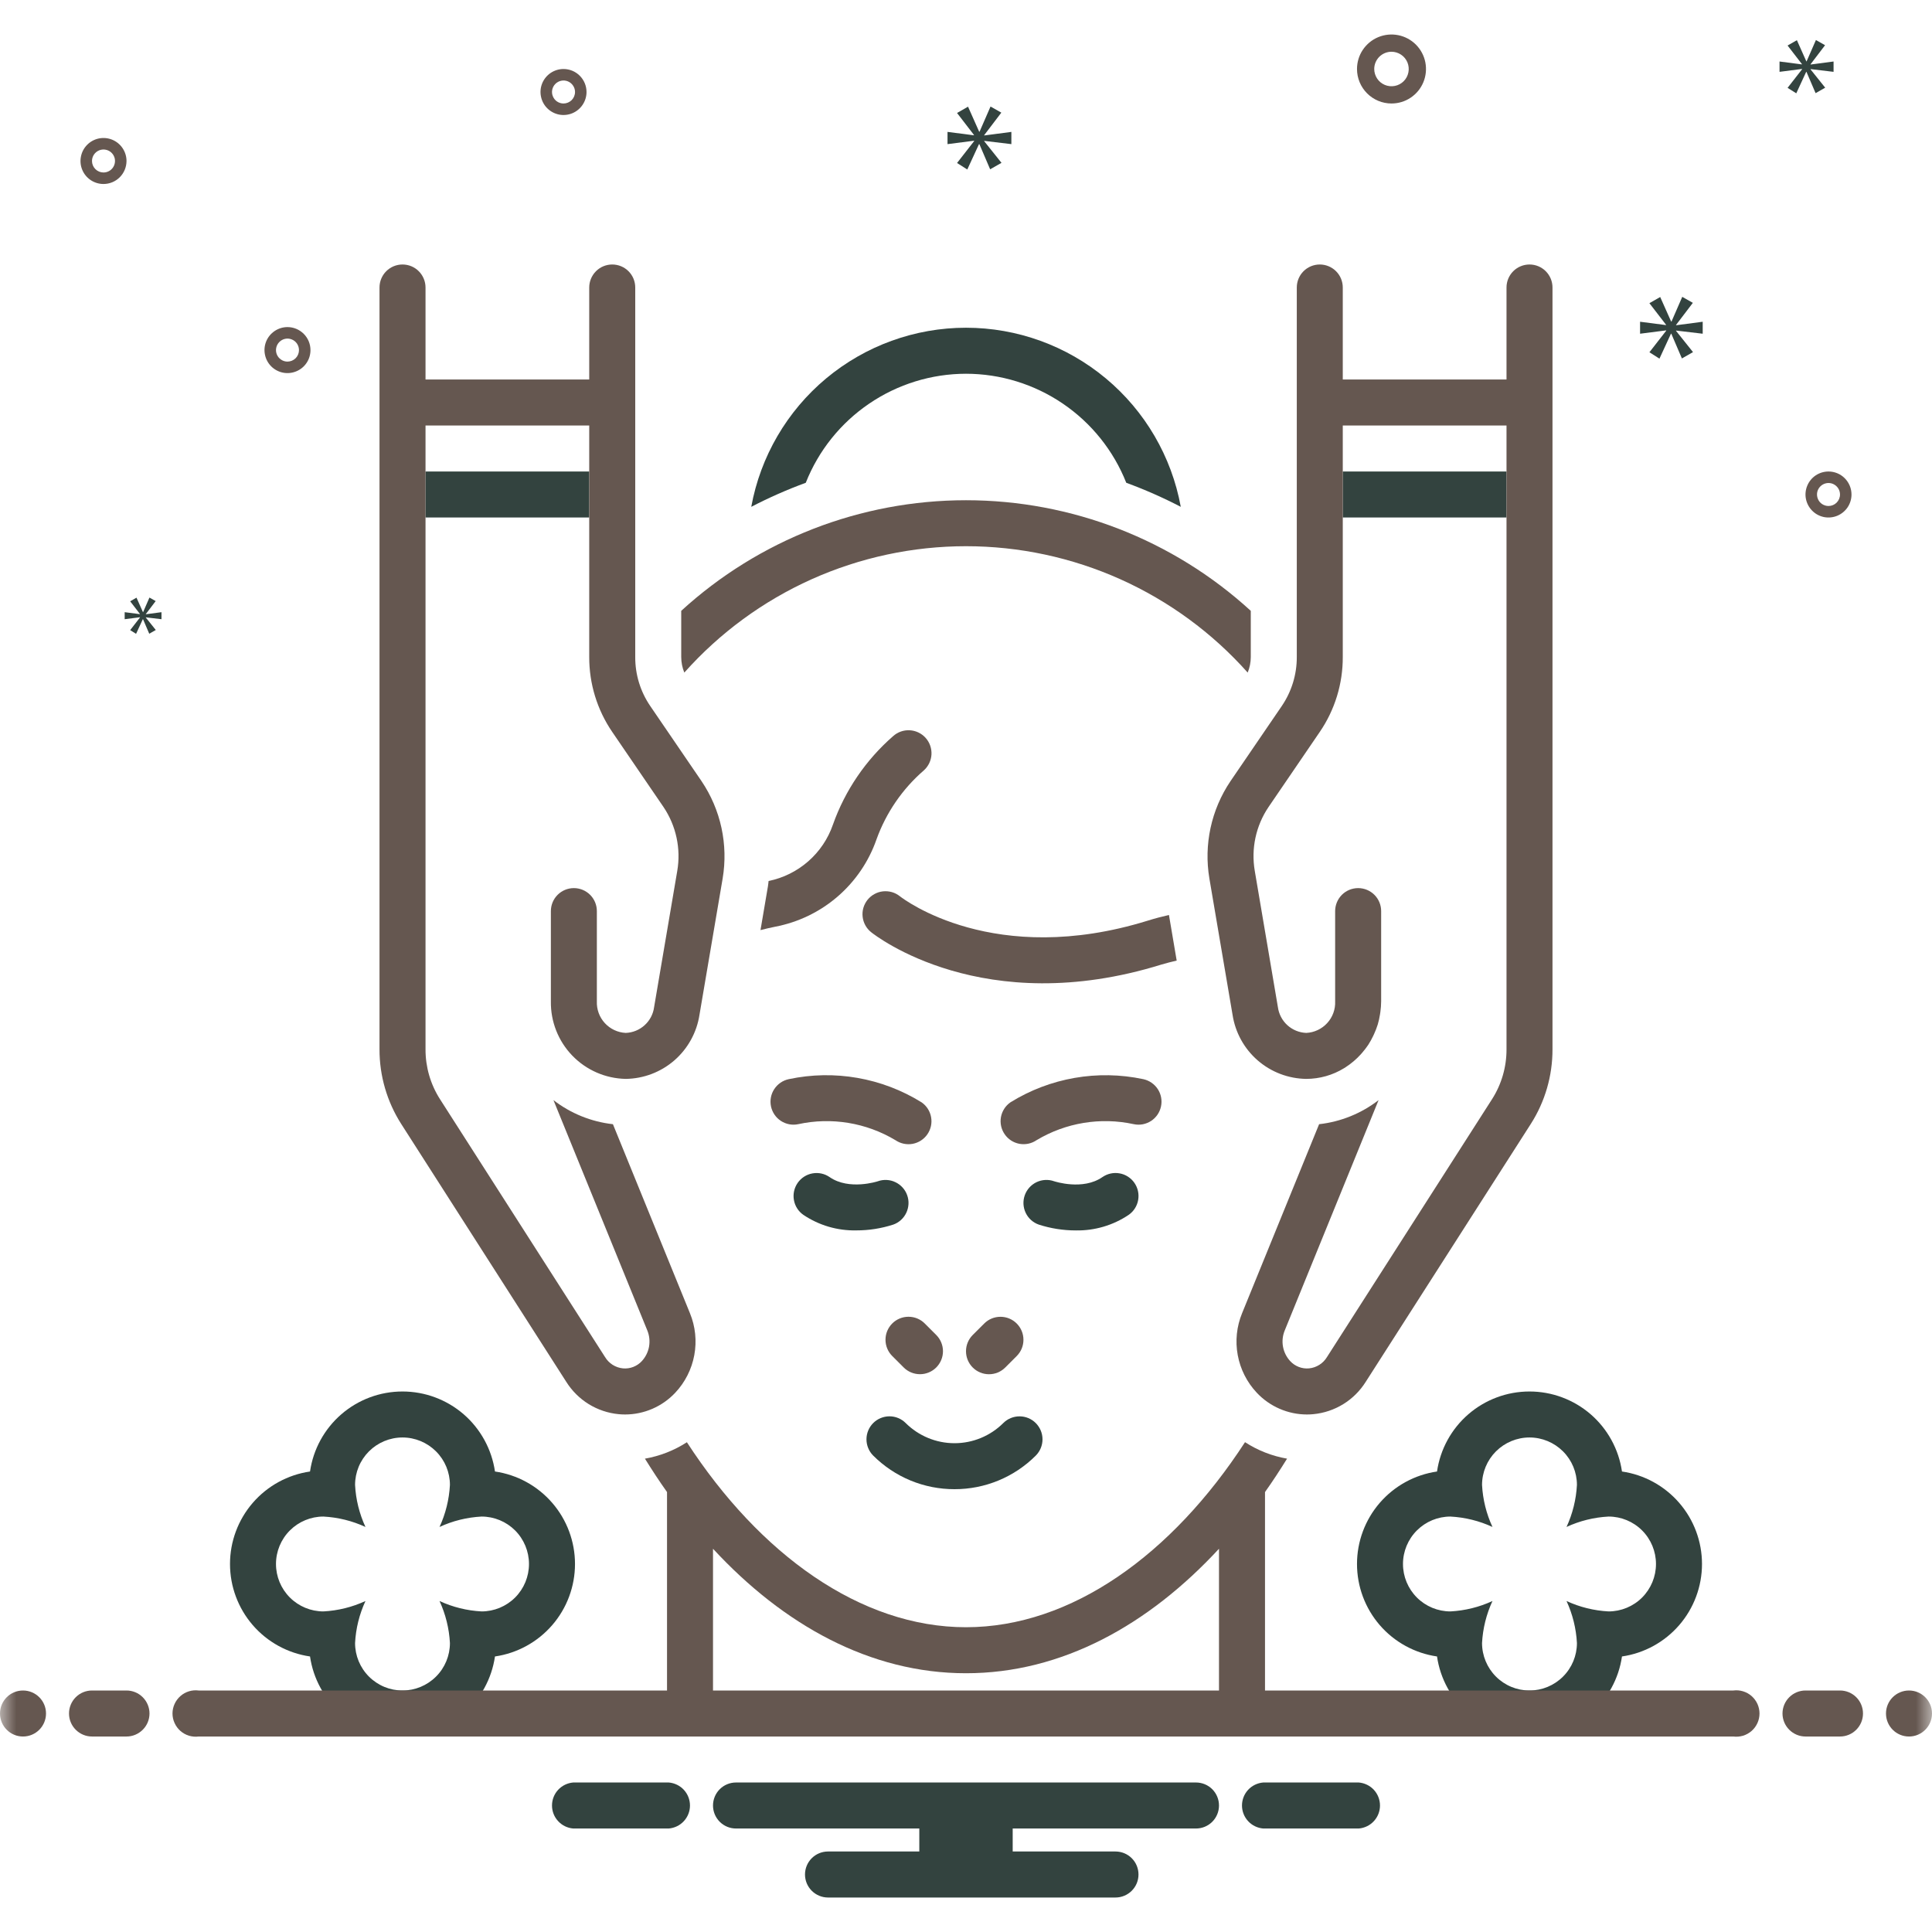 <svg width="60" height="60" viewBox="0 0 60 60" fill="none" xmlns="http://www.w3.org/2000/svg">
<g clip-path="url(#clip0_32703_153)">
<g clip-path="url(#clip1_32703_153)">
<g clip-path="url(#clip2_32703_153)">
<mask id="mask0_32703_153" style="mask-type:luminance" maskUnits="userSpaceOnUse" x="0" y="0" width="60" height="60">
<path d="M60 0H0V60H60V0Z" fill="white"/>
</mask>
<g mask="url(#mask0_32703_153)">
<path d="M50.372 45.699C50.272 45.009 49.926 44.378 49.399 43.921C48.871 43.465 48.197 43.214 47.5 43.214C46.802 43.214 46.128 43.465 45.601 43.921C45.073 44.378 44.728 45.009 44.628 45.699C43.938 45.799 43.306 46.145 42.85 46.672C42.394 47.199 42.143 47.874 42.143 48.571C42.143 49.268 42.394 49.943 42.85 50.47C43.306 50.997 43.938 51.343 44.628 51.443C44.728 52.133 45.073 52.764 45.601 53.221C46.128 53.677 46.802 53.928 47.5 53.928C48.197 53.928 48.871 53.677 49.399 53.221C49.926 52.764 50.272 52.133 50.372 51.443C51.062 51.343 51.693 50.997 52.149 50.47C52.606 49.943 52.857 49.268 52.857 48.571C52.857 47.874 52.606 47.199 52.149 46.672C51.693 46.145 51.062 45.799 50.372 45.699ZM49.955 50.044C49.503 50.02 49.06 49.911 48.65 49.721C48.839 50.132 48.949 50.575 48.973 51.026C48.973 51.417 48.818 51.792 48.541 52.068C48.265 52.344 47.89 52.5 47.5 52.5C47.109 52.5 46.734 52.344 46.458 52.068C46.182 51.792 46.026 51.417 46.026 51.026C46.05 50.575 46.16 50.132 46.35 49.721C45.939 49.911 45.496 50.02 45.044 50.044C44.654 50.044 44.279 49.889 44.003 49.613C43.726 49.336 43.571 48.962 43.571 48.571C43.571 48.18 43.726 47.806 44.003 47.529C44.279 47.253 44.654 47.098 45.044 47.098C45.496 47.122 45.939 47.231 46.35 47.421C46.16 47.011 46.05 46.567 46.026 46.116C46.026 45.725 46.182 45.35 46.458 45.074C46.734 44.798 47.109 44.642 47.5 44.642C47.89 44.642 48.265 44.798 48.541 45.074C48.818 45.35 48.973 45.725 48.973 46.116C48.949 46.567 48.839 47.011 48.65 47.421C49.06 47.231 49.503 47.122 49.955 47.098C50.346 47.098 50.721 47.253 50.997 47.529C51.273 47.806 51.428 48.18 51.428 48.571C51.428 48.962 51.273 49.336 50.997 49.613C50.721 49.889 50.346 50.044 49.955 50.044Z" fill="#33433F"/>
<path d="M15.372 45.699C15.271 45.009 14.926 44.378 14.399 43.921C13.871 43.465 13.197 43.214 12.5 43.214C11.802 43.214 11.128 43.465 10.601 43.921C10.073 44.378 9.728 45.009 9.628 45.699C8.938 45.799 8.306 46.145 7.85 46.672C7.394 47.199 7.143 47.874 7.143 48.571C7.143 49.268 7.394 49.943 7.85 50.47C8.306 50.997 8.938 51.343 9.628 51.443C9.728 52.133 10.073 52.764 10.601 53.221C11.128 53.677 11.802 53.928 12.5 53.928C13.197 53.928 13.871 53.677 14.399 53.221C14.926 52.764 15.271 52.133 15.372 51.443C16.062 51.343 16.693 50.997 17.149 50.47C17.606 49.943 17.857 49.268 17.857 48.571C17.857 47.874 17.606 47.199 17.149 46.672C16.693 46.145 16.062 45.799 15.372 45.699ZM14.955 50.044C14.503 50.02 14.06 49.911 13.65 49.721C13.839 50.132 13.949 50.575 13.973 51.026C13.973 51.417 13.818 51.792 13.541 52.068C13.265 52.344 12.89 52.5 12.5 52.5C12.109 52.5 11.734 52.344 11.458 52.068C11.182 51.792 11.027 51.417 11.027 51.026C11.05 50.575 11.16 50.132 11.35 49.721C10.939 49.911 10.496 50.02 10.044 50.044C9.654 50.044 9.279 49.889 9.003 49.613C8.726 49.336 8.571 48.962 8.571 48.571C8.571 48.18 8.726 47.806 9.003 47.529C9.279 47.253 9.654 47.098 10.044 47.098C10.496 47.122 10.939 47.231 11.35 47.421C11.16 47.011 11.05 46.567 11.027 46.116C11.027 45.725 11.182 45.35 11.458 45.074C11.734 44.798 12.109 44.642 12.5 44.642C12.89 44.642 13.265 44.798 13.541 45.074C13.818 45.35 13.973 45.725 13.973 46.116C13.949 46.567 13.839 47.011 13.65 47.421C14.06 47.231 14.503 47.122 14.955 47.098C15.346 47.098 15.72 47.253 15.997 47.529C16.273 47.806 16.428 48.18 16.428 48.571C16.428 48.962 16.273 49.336 15.997 49.613C15.72 49.889 15.346 50.044 14.955 50.044Z" fill="#33433F"/>
<path d="M30 11.607C31.073 11.608 32.121 11.932 33.009 12.536C33.896 13.139 34.582 13.995 34.977 14.993C35.556 15.206 36.122 15.455 36.67 15.74C36.385 14.179 35.561 12.767 34.342 11.751C33.124 10.735 31.587 10.178 30 10.178C28.414 10.178 26.877 10.735 25.658 11.751C24.44 12.767 23.616 14.179 23.331 15.74C23.879 15.455 24.444 15.206 25.024 14.993C25.419 13.995 26.105 13.139 26.992 12.536C27.879 11.932 28.927 11.608 30 11.607Z" fill="#33433F"/>
<path d="M29.643 46.248C30.112 46.249 30.576 46.157 31.009 45.978C31.443 45.799 31.837 45.535 32.168 45.204C32.301 45.07 32.376 44.888 32.376 44.699C32.376 44.51 32.3 44.329 32.167 44.195C32.033 44.061 31.852 43.986 31.663 43.986C31.474 43.986 31.292 44.06 31.158 44.194C30.756 44.595 30.211 44.82 29.643 44.82C29.075 44.82 28.53 44.595 28.127 44.194C27.993 44.06 27.812 43.985 27.623 43.985C27.433 43.986 27.252 44.061 27.118 44.194C26.985 44.328 26.909 44.51 26.909 44.699C26.909 44.888 26.984 45.07 27.117 45.204C27.449 45.535 27.843 45.799 28.276 45.978C28.709 46.157 29.174 46.249 29.643 46.248Z" fill="#33433F"/>
<path d="M27.709 41.102C27.643 41.168 27.59 41.247 27.554 41.334C27.518 41.42 27.5 41.513 27.5 41.607C27.5 41.701 27.518 41.794 27.554 41.88C27.59 41.967 27.643 42.046 27.709 42.112L28.066 42.469C28.2 42.603 28.382 42.677 28.571 42.677C28.76 42.677 28.942 42.602 29.076 42.468C29.209 42.334 29.285 42.153 29.285 41.964C29.285 41.775 29.21 41.593 29.076 41.459L28.719 41.102C28.653 41.035 28.574 40.983 28.488 40.947C28.401 40.911 28.308 40.893 28.214 40.893C28.12 40.893 28.028 40.911 27.941 40.947C27.854 40.983 27.776 41.035 27.709 41.102Z" fill="#655750"/>
<path d="M31.219 42.469L31.576 42.112C31.71 41.978 31.785 41.796 31.784 41.607C31.784 41.418 31.709 41.237 31.575 41.103C31.442 40.969 31.26 40.894 31.071 40.894C30.882 40.894 30.701 40.968 30.567 41.102L30.209 41.459C30.143 41.525 30.09 41.604 30.054 41.691C30.018 41.777 30 41.87 30 41.964C30 42.058 30.018 42.151 30.054 42.237C30.09 42.324 30.143 42.403 30.209 42.469C30.276 42.536 30.354 42.588 30.441 42.624C30.528 42.66 30.62 42.678 30.714 42.678C30.808 42.678 30.901 42.66 30.988 42.624C31.074 42.588 31.153 42.535 31.219 42.469Z" fill="#655750"/>
<path d="M36.056 34.361C36.096 34.175 36.059 33.982 35.956 33.823C35.852 33.665 35.69 33.554 35.505 33.514C34.088 33.214 32.61 33.471 31.378 34.235C31.224 34.343 31.119 34.508 31.085 34.694C31.052 34.879 31.094 35.07 31.201 35.225C31.308 35.381 31.472 35.487 31.658 35.522C31.843 35.556 32.035 35.516 32.19 35.41C33.097 34.866 34.177 34.688 35.21 34.912C35.302 34.932 35.397 34.933 35.489 34.916C35.581 34.898 35.669 34.863 35.748 34.812C35.826 34.761 35.894 34.694 35.947 34.617C36 34.539 36.037 34.452 36.056 34.361Z" fill="#655750"/>
<path d="M35.05 37.73C35.206 37.622 35.313 37.456 35.346 37.27C35.38 37.083 35.338 36.891 35.23 36.735C35.177 36.658 35.109 36.593 35.03 36.542C34.951 36.491 34.863 36.456 34.77 36.44C34.584 36.406 34.392 36.448 34.236 36.556C33.629 36.977 32.761 36.692 32.737 36.685C32.558 36.621 32.362 36.632 32.191 36.713C32.02 36.795 31.888 36.941 31.825 37.12C31.762 37.298 31.772 37.495 31.854 37.666C31.935 37.837 32.081 37.968 32.26 38.031C32.631 38.151 33.019 38.212 33.409 38.212C33.993 38.223 34.566 38.055 35.05 37.73Z" fill="#33433F"/>
<path d="M24.79 34.912C25.824 34.688 26.903 34.866 27.81 35.41C27.966 35.516 28.158 35.557 28.343 35.523C28.529 35.488 28.694 35.382 28.801 35.226C28.908 35.071 28.95 34.88 28.916 34.694C28.883 34.508 28.777 34.343 28.622 34.235C27.391 33.471 25.913 33.213 24.496 33.514C24.31 33.554 24.148 33.665 24.045 33.824C23.941 33.982 23.905 34.175 23.944 34.361C23.983 34.546 24.094 34.709 24.253 34.812C24.412 34.915 24.605 34.952 24.79 34.912Z" fill="#655750"/>
<path d="M24.95 37.729C25.435 38.055 26.008 38.223 26.592 38.211C26.982 38.212 27.37 38.151 27.741 38.031C27.829 38 27.911 37.951 27.98 37.888C28.05 37.825 28.106 37.749 28.146 37.664C28.186 37.579 28.209 37.487 28.214 37.394C28.219 37.3 28.205 37.206 28.173 37.118C28.142 37.029 28.093 36.948 28.03 36.879C27.967 36.809 27.891 36.753 27.806 36.713C27.721 36.672 27.63 36.649 27.536 36.645C27.442 36.64 27.348 36.654 27.26 36.686C27.252 36.689 26.37 36.976 25.765 36.556C25.609 36.448 25.417 36.407 25.231 36.441C25.045 36.474 24.88 36.581 24.772 36.736C24.664 36.892 24.622 37.084 24.656 37.27C24.689 37.456 24.795 37.621 24.95 37.729Z" fill="#33433F"/>
<path d="M27.22 26.069C27.519 25.239 28.026 24.5 28.693 23.923C28.833 23.796 28.918 23.619 28.928 23.429C28.937 23.24 28.872 23.055 28.745 22.914C28.618 22.773 28.44 22.689 28.251 22.679C28.062 22.669 27.877 22.735 27.736 22.862C26.888 23.602 26.244 24.547 25.868 25.608C25.716 26.049 25.452 26.442 25.101 26.749C24.75 27.056 24.326 27.267 23.869 27.36C23.862 27.415 23.859 27.47 23.849 27.525L23.618 28.885C23.768 28.848 23.916 28.81 24.073 28.78C24.789 28.644 25.457 28.322 26.01 27.846C26.562 27.37 26.98 26.758 27.22 26.069Z" fill="#655750"/>
<path d="M36.303 28.416C36.089 28.464 35.871 28.521 35.647 28.591C30.881 30.068 28.072 27.933 27.945 27.833C27.872 27.775 27.788 27.731 27.697 27.705C27.607 27.68 27.513 27.672 27.42 27.682C27.326 27.692 27.236 27.721 27.154 27.767C27.072 27.812 27 27.873 26.941 27.946C26.883 28.02 26.839 28.104 26.813 28.194C26.787 28.284 26.779 28.378 26.79 28.472C26.811 28.66 26.906 28.832 27.054 28.95C27.194 29.062 30.538 31.67 36.07 29.955C36.233 29.905 36.388 29.869 36.543 29.832L36.303 28.416Z" fill="#655750"/>
<path d="M21.156 20.404C21.157 20.57 21.189 20.734 21.252 20.888C22.351 19.654 23.698 18.666 25.206 17.989C26.714 17.313 28.348 16.963 30 16.963C31.653 16.963 33.286 17.313 34.794 17.989C36.302 18.666 37.65 19.654 38.748 20.888C38.811 20.734 38.844 20.57 38.844 20.404V18.97C36.429 16.76 33.274 15.535 30 15.535C26.727 15.535 23.572 16.76 21.156 18.97V20.404Z" fill="#655750"/>
<path d="M43.214 3.214C43.426 3.214 43.633 3.152 43.809 3.034C43.986 2.916 44.123 2.749 44.204 2.553C44.285 2.357 44.306 2.142 44.265 1.934C44.224 1.726 44.121 1.535 43.972 1.385C43.822 1.236 43.631 1.133 43.423 1.092C43.215 1.051 43 1.072 42.804 1.153C42.608 1.234 42.441 1.372 42.323 1.548C42.205 1.724 42.143 1.931 42.143 2.143C42.143 2.427 42.256 2.699 42.457 2.9C42.658 3.101 42.93 3.214 43.214 3.214ZM43.214 1.607C43.32 1.607 43.423 1.639 43.512 1.698C43.6 1.756 43.668 1.84 43.709 1.938C43.749 2.036 43.76 2.144 43.739 2.247C43.719 2.351 43.668 2.447 43.593 2.522C43.518 2.597 43.422 2.648 43.319 2.668C43.215 2.689 43.107 2.678 43.009 2.638C42.911 2.597 42.827 2.529 42.769 2.441C42.71 2.352 42.678 2.249 42.678 2.143C42.678 2.001 42.735 1.865 42.835 1.764C42.936 1.664 43.072 1.607 43.214 1.607Z" fill="#655750"/>
<path d="M8.928 10.158C8.787 10.158 8.649 10.2 8.531 10.279C8.414 10.357 8.322 10.469 8.268 10.599C8.214 10.73 8.2 10.873 8.228 11.012C8.255 11.15 8.323 11.278 8.423 11.378C8.523 11.477 8.65 11.546 8.789 11.573C8.927 11.601 9.071 11.586 9.201 11.532C9.332 11.478 9.444 11.387 9.522 11.269C9.601 11.152 9.642 11.014 9.642 10.873C9.642 10.683 9.567 10.502 9.433 10.368C9.299 10.234 9.118 10.158 8.928 10.158ZM8.928 11.23C8.858 11.23 8.788 11.209 8.73 11.169C8.671 11.13 8.625 11.074 8.598 11.009C8.571 10.944 8.564 10.872 8.578 10.803C8.592 10.733 8.626 10.67 8.676 10.62C8.726 10.57 8.789 10.536 8.858 10.522C8.928 10.508 9 10.515 9.065 10.543C9.13 10.57 9.186 10.615 9.225 10.674C9.264 10.733 9.285 10.802 9.285 10.873C9.285 10.967 9.248 11.058 9.181 11.125C9.114 11.192 9.023 11.229 8.928 11.23Z" fill="#655750"/>
<path d="M17.5 2.143C17.359 2.143 17.221 2.185 17.104 2.263C16.986 2.342 16.895 2.453 16.84 2.584C16.786 2.714 16.772 2.858 16.8 2.996C16.827 3.135 16.895 3.262 16.995 3.362C17.095 3.462 17.223 3.53 17.361 3.558C17.5 3.585 17.643 3.571 17.774 3.517C17.904 3.463 18.016 3.371 18.094 3.254C18.173 3.136 18.215 2.998 18.215 2.857C18.215 2.668 18.139 2.486 18.005 2.352C17.871 2.218 17.69 2.143 17.5 2.143ZM17.5 3.214C17.43 3.214 17.361 3.193 17.302 3.154C17.243 3.115 17.198 3.059 17.171 2.994C17.143 2.929 17.136 2.857 17.15 2.787C17.164 2.718 17.198 2.655 17.248 2.605C17.298 2.555 17.361 2.521 17.431 2.507C17.5 2.493 17.572 2.5 17.637 2.527C17.702 2.554 17.758 2.6 17.797 2.659C17.837 2.717 17.858 2.786 17.858 2.857C17.858 2.952 17.82 3.043 17.753 3.11C17.686 3.176 17.595 3.214 17.5 3.214Z" fill="#655750"/>
<path d="M56.786 14.643C56.644 14.643 56.506 14.685 56.389 14.763C56.271 14.842 56.18 14.953 56.126 15.084C56.072 15.214 56.057 15.358 56.085 15.496C56.113 15.635 56.181 15.762 56.281 15.862C56.38 15.962 56.508 16.03 56.646 16.058C56.785 16.085 56.928 16.071 57.059 16.017C57.189 15.963 57.301 15.871 57.38 15.754C57.458 15.636 57.5 15.498 57.5 15.357C57.5 15.168 57.424 14.986 57.29 14.852C57.157 14.718 56.975 14.643 56.786 14.643ZM56.786 15.714C56.715 15.714 56.646 15.693 56.587 15.654C56.528 15.615 56.483 15.559 56.456 15.494C56.429 15.428 56.422 15.357 56.435 15.287C56.449 15.218 56.483 15.155 56.533 15.105C56.583 15.055 56.647 15.021 56.716 15.007C56.785 14.993 56.857 15 56.922 15.027C56.987 15.054 57.043 15.1 57.083 15.159C57.122 15.217 57.143 15.287 57.143 15.357C57.143 15.452 57.105 15.543 57.038 15.61C56.971 15.677 56.88 15.714 56.786 15.714Z" fill="#655750"/>
<path d="M3.929 5C3.929 4.859 3.887 4.721 3.808 4.603C3.73 4.486 3.618 4.394 3.488 4.34C3.357 4.286 3.213 4.272 3.075 4.299C2.936 4.327 2.809 4.395 2.709 4.495C2.609 4.595 2.541 4.722 2.514 4.861C2.486 4.999 2.5 5.143 2.554 5.273C2.608 5.404 2.7 5.515 2.817 5.594C2.935 5.672 3.073 5.714 3.214 5.714C3.404 5.714 3.585 5.639 3.719 5.505C3.853 5.371 3.928 5.189 3.929 5ZM2.857 5C2.857 4.929 2.878 4.86 2.917 4.802C2.957 4.743 3.012 4.697 3.078 4.67C3.143 4.643 3.215 4.636 3.284 4.65C3.353 4.663 3.417 4.697 3.467 4.747C3.517 4.797 3.551 4.861 3.565 4.93C3.578 5 3.571 5.071 3.544 5.137C3.517 5.202 3.471 5.258 3.413 5.297C3.354 5.336 3.285 5.357 3.214 5.357C3.12 5.357 3.029 5.319 2.962 5.252C2.895 5.185 2.857 5.095 2.857 5Z" fill="#655750"/>
<path d="M30.566 4.196L31.097 3.498L30.762 3.308L30.421 4.09H30.409L30.063 3.313L29.722 3.509L30.247 4.191V4.202L29.426 4.096V4.476L30.253 4.37V4.381L29.722 5.062L30.04 5.264L30.404 4.476H30.415L30.75 5.258L31.102 5.057L30.566 4.386V4.375L31.409 4.476V4.096L30.566 4.207V4.196Z" fill="#33433F"/>
<path d="M4.348 19.176L4.043 19.569L4.226 19.684L4.436 19.23H4.442L4.635 19.681L4.838 19.565L4.529 19.179V19.172L5.015 19.23V19.012L4.529 19.076V19.07L4.835 18.667L4.641 18.558L4.445 19.009H4.439L4.239 18.561L4.043 18.674L4.345 19.066V19.073L3.872 19.012V19.23L4.348 19.169V19.176Z" fill="#33433F"/>
<path d="M52.879 10.364V9.992L52.052 10.101V10.09L52.573 9.405L52.244 9.219L51.91 9.986H51.899L51.559 9.224L51.224 9.416L51.74 10.085V10.096L50.934 9.992V10.364L51.745 10.26V10.271L51.224 10.94L51.536 11.138L51.893 10.364H51.904L52.233 11.132L52.578 10.935L52.052 10.277V10.266L52.879 10.364Z" fill="#33433F"/>
<path d="M56.229 1.995L56.679 1.404L56.395 1.243L56.106 1.905H56.097L55.804 1.248L55.515 1.414L55.96 1.99V2L55.265 1.91V2.231L55.965 2.141V2.151L55.515 2.728L55.785 2.898L56.093 2.231H56.101L56.385 2.893L56.683 2.723L56.229 2.156V2.146L56.943 2.231V1.91L56.229 2.004V1.995Z" fill="#33433F"/>
<path d="M0.714 53.929C1.109 53.929 1.429 53.609 1.429 53.214C1.429 52.82 1.109 52.5 0.714 52.5C0.32 52.5 0 52.82 0 53.214C0 53.609 0.32 53.929 0.714 53.929Z" fill="#655750"/>
<path d="M3.928 52.5H2.857C2.667 52.5 2.486 52.575 2.352 52.709C2.218 52.843 2.143 53.025 2.143 53.214C2.143 53.404 2.218 53.585 2.352 53.719C2.486 53.853 2.667 53.929 2.857 53.929H3.928C4.118 53.929 4.299 53.853 4.433 53.719C4.567 53.585 4.643 53.404 4.643 53.214C4.643 53.025 4.567 52.843 4.433 52.709C4.299 52.575 4.118 52.5 3.928 52.5Z" fill="#655750"/>
<path d="M57.143 52.5H56.072C55.882 52.5 55.701 52.575 55.567 52.709C55.433 52.843 55.357 53.025 55.357 53.214C55.357 53.404 55.433 53.585 55.567 53.719C55.701 53.853 55.882 53.929 56.072 53.929H57.143C57.333 53.929 57.514 53.853 57.648 53.719C57.782 53.585 57.857 53.404 57.857 53.214C57.857 53.025 57.782 52.843 57.648 52.709C57.514 52.575 57.333 52.5 57.143 52.5Z" fill="#655750"/>
<path d="M59.286 53.929C59.68 53.929 60 53.609 60 53.214C60 52.82 59.68 52.5 59.286 52.5C58.891 52.5 58.571 52.82 58.571 53.214C58.571 53.609 58.891 53.929 59.286 53.929Z" fill="#655750"/>
<path d="M42.198 55.357H39.231C39.051 55.372 38.883 55.453 38.761 55.585C38.639 55.718 38.571 55.891 38.571 56.072C38.571 56.252 38.639 56.425 38.761 56.557C38.883 56.69 39.051 56.771 39.231 56.786H42.198C42.377 56.771 42.545 56.69 42.667 56.557C42.789 56.425 42.857 56.252 42.857 56.072C42.857 55.891 42.789 55.718 42.667 55.585C42.545 55.453 42.377 55.372 42.198 55.357Z" fill="#33433F"/>
<path d="M20.769 55.357H17.802C17.622 55.372 17.455 55.453 17.333 55.585C17.21 55.718 17.143 55.891 17.143 56.072C17.143 56.252 17.21 56.425 17.333 56.557C17.455 56.69 17.622 56.771 17.802 56.786H20.769C20.948 56.771 21.116 56.69 21.238 56.557C21.36 56.425 21.428 56.252 21.428 56.072C21.428 55.891 21.36 55.718 21.238 55.585C21.116 55.453 20.948 55.372 20.769 55.357Z" fill="#33433F"/>
<path d="M37.143 55.357H22.857C22.667 55.357 22.486 55.432 22.352 55.566C22.218 55.7 22.143 55.882 22.143 56.072C22.143 56.261 22.218 56.443 22.352 56.577C22.486 56.711 22.667 56.786 22.857 56.786H28.55V57.5H25.714C25.525 57.5 25.343 57.575 25.209 57.709C25.075 57.843 25 58.025 25 58.214C25 58.404 25.075 58.585 25.209 58.719C25.343 58.853 25.525 58.929 25.714 58.929H34.643C34.832 58.929 35.014 58.853 35.148 58.719C35.282 58.585 35.357 58.404 35.357 58.214C35.357 58.025 35.282 57.843 35.148 57.709C35.014 57.575 34.832 57.5 34.643 57.5H31.45V56.786H37.143C37.332 56.786 37.514 56.711 37.648 56.577C37.782 56.443 37.857 56.261 37.857 56.072C37.857 55.882 37.782 55.7 37.648 55.566C37.514 55.432 37.332 55.357 37.143 55.357Z" fill="#33433F"/>
<path d="M53.829 52.5H39.286V46.337C39.524 46.003 39.75 45.655 39.971 45.3C39.505 45.219 39.061 45.045 38.665 44.788C36.406 48.266 33.28 50.535 30 50.535C26.72 50.535 23.592 48.268 21.332 44.79C20.936 45.046 20.494 45.219 20.029 45.3C20.25 45.655 20.477 46.003 20.715 46.337V52.5H6.171C6.069 52.487 5.966 52.495 5.868 52.525C5.77 52.555 5.68 52.605 5.603 52.673C5.526 52.741 5.464 52.824 5.422 52.917C5.379 53.011 5.357 53.112 5.357 53.214C5.357 53.317 5.379 53.418 5.422 53.511C5.464 53.605 5.526 53.688 5.603 53.756C5.68 53.823 5.77 53.874 5.868 53.904C5.966 53.933 6.069 53.942 6.171 53.929H53.829C53.931 53.942 54.034 53.933 54.132 53.904C54.23 53.874 54.321 53.823 54.398 53.756C54.475 53.688 54.536 53.605 54.579 53.511C54.621 53.418 54.643 53.317 54.643 53.214C54.643 53.112 54.621 53.011 54.579 52.917C54.536 52.824 54.475 52.741 54.398 52.673C54.321 52.605 54.23 52.555 54.132 52.525C54.034 52.495 53.931 52.487 53.829 52.5ZM22.143 48.098C24.329 50.461 27.019 51.964 30 51.964C32.982 51.964 35.672 50.461 37.857 48.098V52.5H22.143V48.098Z" fill="#655750"/>
<path d="M18.298 14.643H13.214V16.071H18.298V14.643Z" fill="#33433F"/>
<path d="M21.788 24.261L20.192 21.923C19.887 21.475 19.725 20.946 19.728 20.404V8.928C19.728 8.739 19.653 8.557 19.519 8.423C19.385 8.289 19.203 8.214 19.014 8.214C18.824 8.214 18.642 8.289 18.509 8.423C18.375 8.557 18.299 8.739 18.299 8.928V11.785H13.215V8.928C13.215 8.739 13.139 8.557 13.005 8.423C12.872 8.289 12.69 8.214 12.5 8.214C12.311 8.214 12.129 8.289 11.995 8.423C11.861 8.557 11.786 8.739 11.786 8.928V32.587C11.784 33.408 12.018 34.212 12.459 34.904L17.586 42.914C17.762 43.194 18 43.431 18.281 43.605C18.563 43.779 18.88 43.886 19.209 43.918C19.278 43.925 19.346 43.928 19.413 43.928C19.705 43.928 19.994 43.867 20.262 43.751C20.53 43.635 20.771 43.465 20.971 43.252C21.276 42.928 21.481 42.522 21.562 42.084C21.643 41.646 21.596 41.194 21.427 40.783L19.035 34.913C18.362 34.838 17.723 34.579 17.188 34.165L20.104 41.321C20.168 41.479 20.186 41.651 20.157 41.819C20.127 41.986 20.05 42.142 19.935 42.268C19.861 42.349 19.77 42.411 19.667 42.451C19.565 42.491 19.455 42.506 19.346 42.496C19.232 42.485 19.123 42.447 19.026 42.386C18.93 42.325 18.849 42.242 18.79 42.144L13.663 34.134C13.368 33.672 13.213 33.135 13.215 32.587V13.214H18.299V20.404C18.297 21.233 18.545 22.044 19.012 22.729L20.608 25.066C20.998 25.647 21.151 26.356 21.033 27.046L20.314 31.276C20.286 31.492 20.182 31.691 20.02 31.838C19.859 31.985 19.651 32.07 19.433 32.078C19.184 32.066 18.95 31.956 18.782 31.772C18.614 31.588 18.526 31.346 18.536 31.097V28.295C18.536 28.106 18.461 27.924 18.327 27.79C18.193 27.656 18.011 27.581 17.822 27.581C17.633 27.581 17.451 27.656 17.317 27.79C17.183 27.924 17.108 28.106 17.108 28.295V31.097C17.098 31.725 17.337 32.331 17.772 32.782C18.208 33.234 18.805 33.494 19.433 33.506C19.988 33.499 20.524 33.295 20.943 32.931C21.362 32.566 21.639 32.064 21.723 31.515L22.442 27.285C22.62 26.231 22.386 25.148 21.788 24.261Z" fill="#655750"/>
<path d="M46.786 14.643H41.701V16.071H46.786V14.643Z" fill="#33433F"/>
<path d="M47.5 8.214C47.311 8.214 47.129 8.289 46.995 8.423C46.861 8.557 46.786 8.739 46.786 8.928V11.785H41.701V8.928C41.701 8.739 41.626 8.557 41.492 8.423C41.358 8.289 41.176 8.214 40.987 8.214C40.798 8.214 40.616 8.289 40.482 8.423C40.348 8.557 40.273 8.739 40.273 8.928V20.404C40.275 20.946 40.113 21.475 39.809 21.923L38.213 24.261C37.615 25.148 37.381 26.231 37.559 27.285L38.278 31.515C38.362 32.064 38.638 32.566 39.058 32.931C39.477 33.295 40.012 33.499 40.568 33.506C40.981 33.505 41.387 33.391 41.739 33.175C41.758 33.163 41.776 33.152 41.794 33.14C41.966 33.029 42.123 32.895 42.261 32.743C42.276 32.726 42.291 32.709 42.306 32.691C42.373 32.614 42.436 32.532 42.493 32.447C42.549 32.36 42.599 32.269 42.644 32.175C42.655 32.153 42.665 32.131 42.675 32.108C42.719 32.013 42.756 31.916 42.787 31.817L42.788 31.814C42.818 31.712 42.841 31.609 42.857 31.504C42.861 31.477 42.865 31.451 42.869 31.425C42.884 31.316 42.892 31.207 42.893 31.097V28.295C42.893 28.106 42.818 27.924 42.684 27.79C42.55 27.656 42.368 27.581 42.179 27.581C41.989 27.581 41.807 27.656 41.673 27.79C41.54 27.924 41.464 28.106 41.464 28.295V31.097C41.475 31.346 41.386 31.589 41.218 31.772C41.05 31.956 40.816 32.066 40.568 32.078C40.35 32.07 40.142 31.985 39.98 31.838C39.819 31.691 39.715 31.492 39.686 31.276L38.968 27.046C38.85 26.356 39.002 25.647 39.393 25.066L40.988 22.729C41.456 22.044 41.704 21.233 41.701 20.404V13.214H46.786V32.587C46.788 33.135 46.632 33.672 46.338 34.134L41.211 42.144C41.152 42.242 41.071 42.325 40.974 42.386C40.878 42.447 40.769 42.485 40.655 42.496C40.546 42.506 40.436 42.491 40.334 42.451C40.231 42.411 40.14 42.349 40.066 42.268C39.951 42.142 39.874 41.987 39.844 41.819C39.814 41.652 39.833 41.479 39.897 41.322L42.813 34.165C42.278 34.579 41.639 34.838 40.966 34.913L38.574 40.783C38.405 41.194 38.358 41.646 38.439 42.084C38.52 42.522 38.725 42.928 39.03 43.252C39.23 43.465 39.471 43.635 39.739 43.751C40.007 43.867 40.295 43.928 40.587 43.928C40.655 43.928 40.723 43.925 40.791 43.918C41.12 43.886 41.438 43.779 41.719 43.605C42.001 43.431 42.238 43.194 42.414 42.914L47.541 34.904C47.983 34.212 48.216 33.408 48.214 32.587V8.928C48.214 8.739 48.139 8.557 48.005 8.423C47.871 8.289 47.69 8.214 47.5 8.214Z" fill="#655750"/>
</g>
</g>
</g>
</g>
<defs>
<clipPath id="clip0_32703_153">
<rect width="60" height="60" fill="white"/>
</clipPath>
<clipPath id="clip1_32703_153">
<rect width="60" height="60" fill="white"/>
</clipPath>
<clipPath id="clip2_32703_153">
<rect width="60" height="60" fill="white"/>
</clipPath>
</defs>
</svg>
